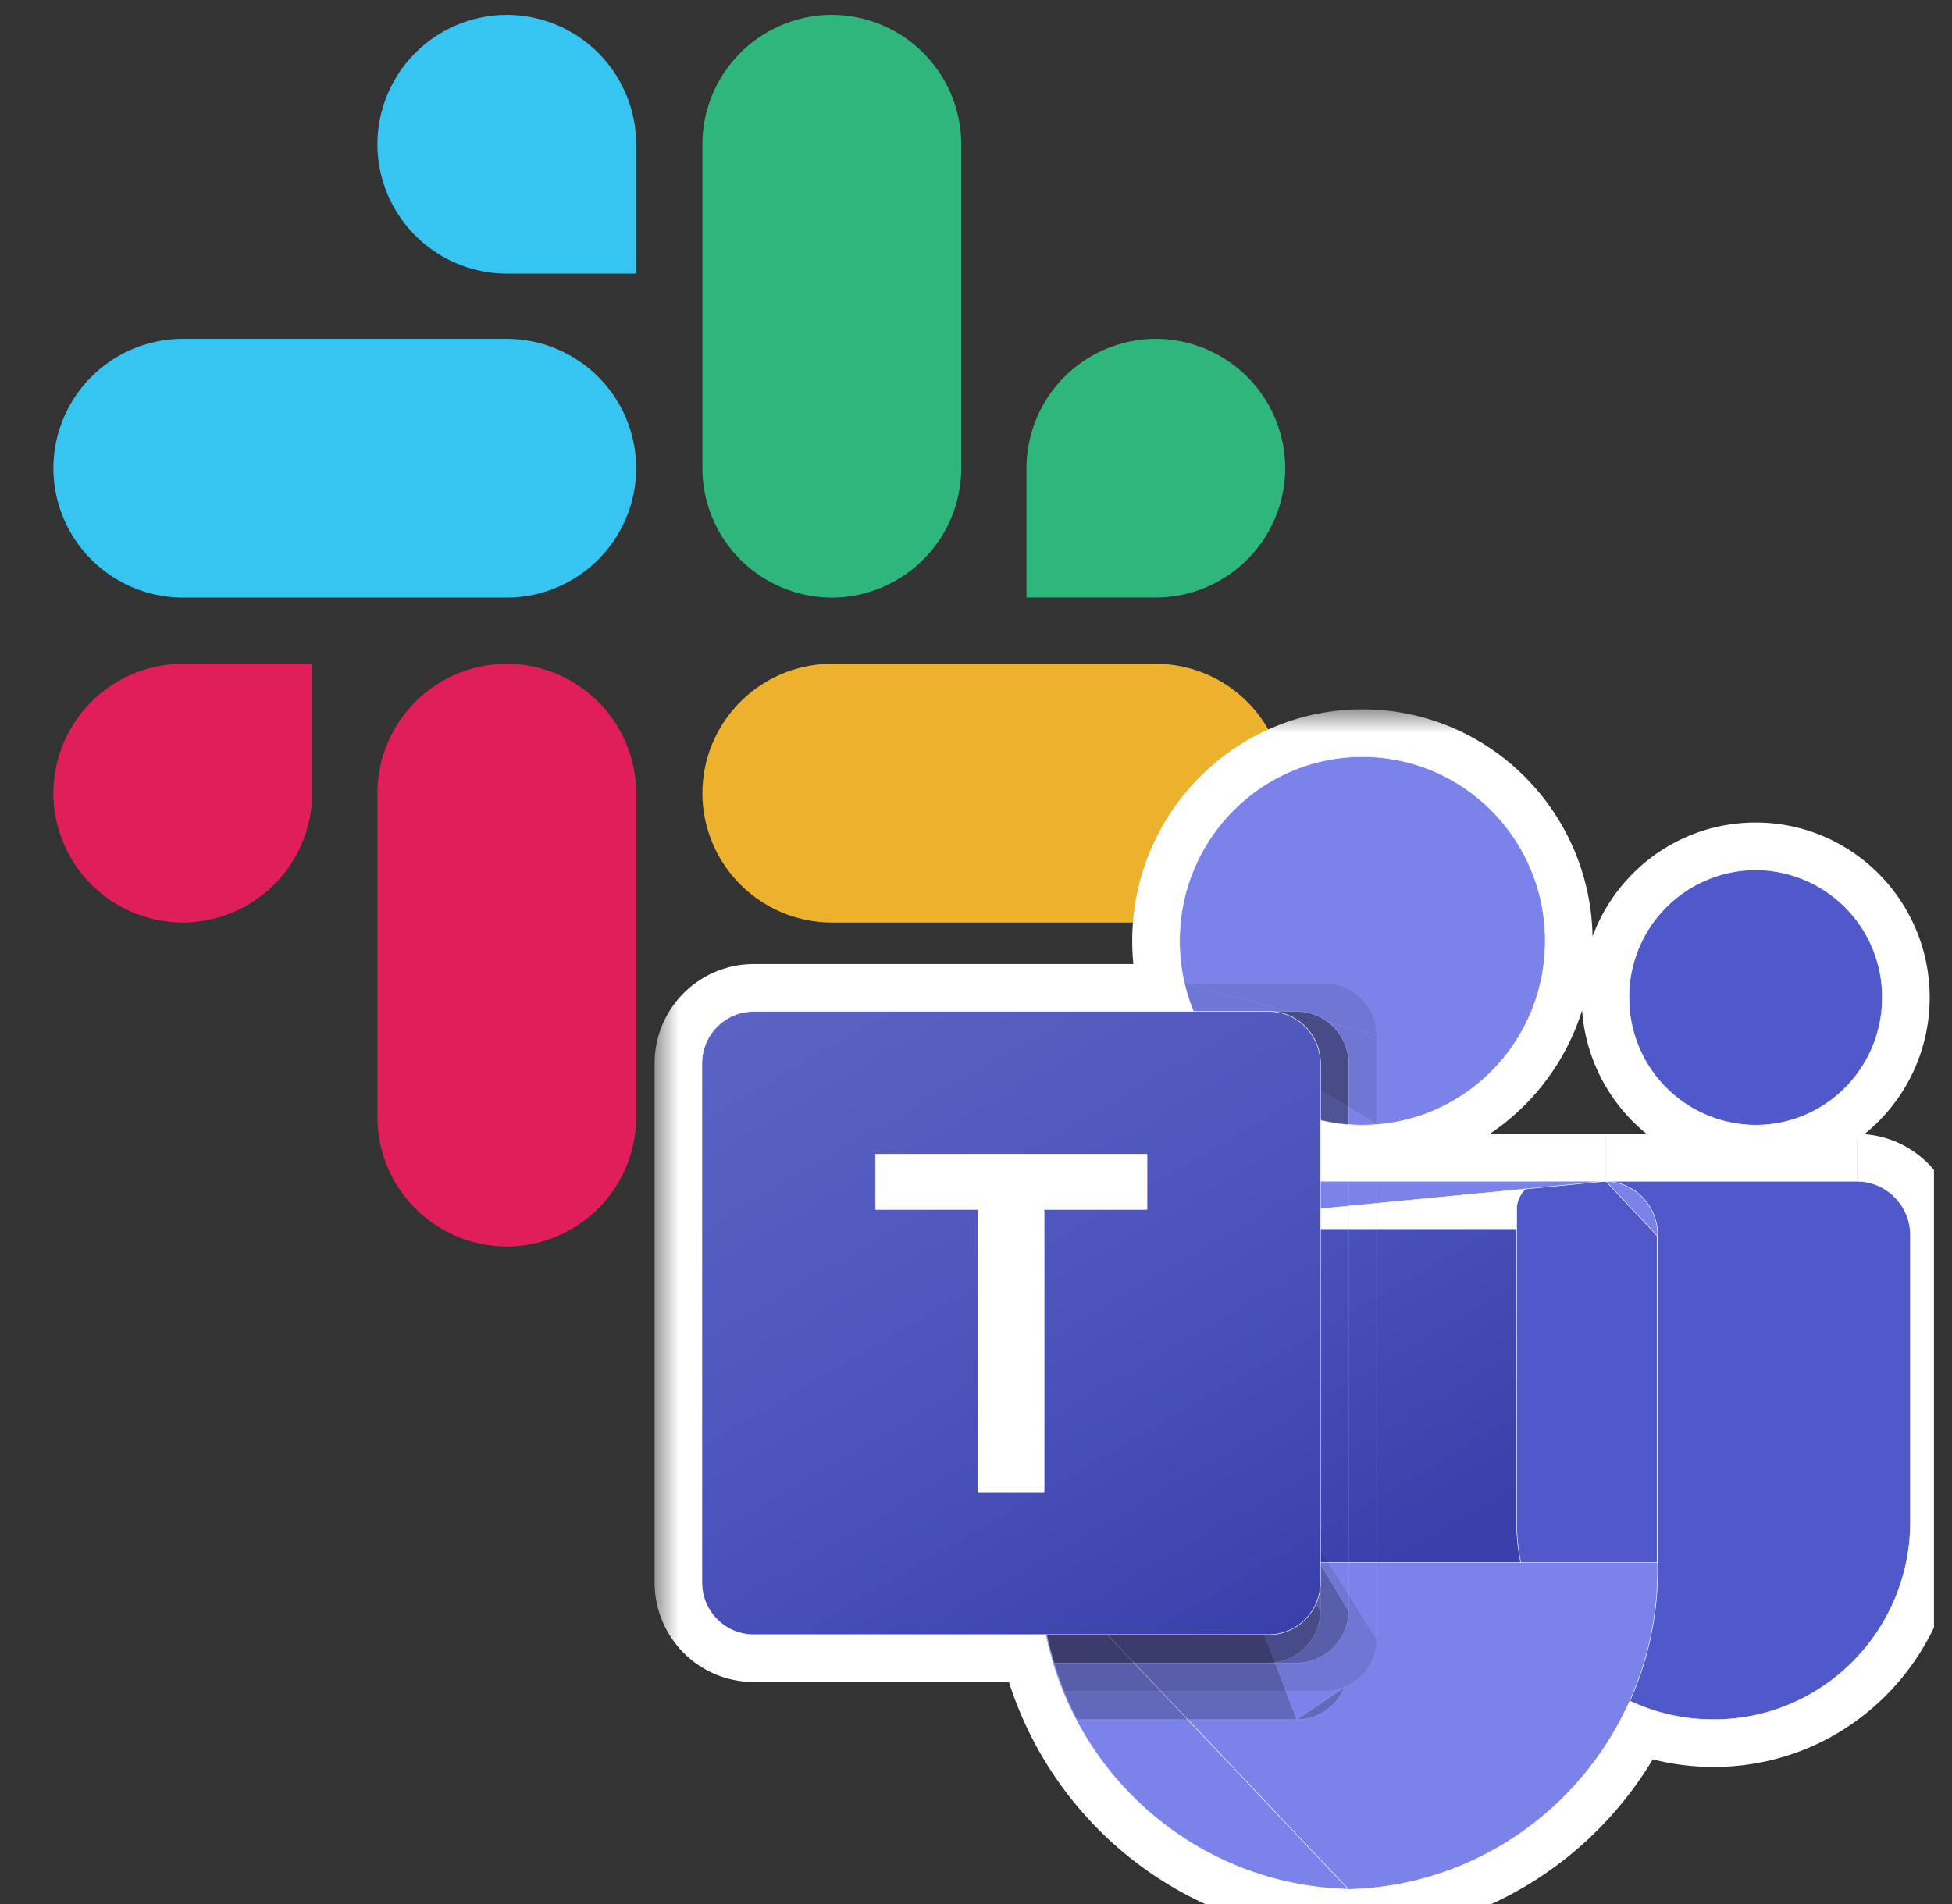<?xml version="1.0" encoding="UTF-8"?> <svg xmlns="http://www.w3.org/2000/svg" width="41" height="40" fill="none" viewBox="0 0 41 40"><rect x="0" y="0" width="41" height="40" fill="#333333" stroke="none"/><g clip-path="url(#a)"><path fill="#E01E5A" d="M6.557 16.663a2.725 2.725 0 0 1-2.718 2.718 2.725 2.725 0 0 1-2.718-2.718 2.725 2.725 0 0 1 2.718-2.718h2.718v2.718Zm1.37 0a2.725 2.725 0 0 1 2.718-2.718 2.725 2.725 0 0 1 2.718 2.718v6.806a2.725 2.725 0 0 1-2.718 2.718 2.725 2.725 0 0 1-2.718-2.718v-6.806Z"></path><path fill="#36C5F0" d="M10.645 5.749A2.725 2.725 0 0 1 7.927 3.03 2.725 2.725 0 0 1 10.645.312a2.725 2.725 0 0 1 2.718 2.719v2.718h-2.718Zm0 1.369a2.725 2.725 0 0 1 2.718 2.719 2.725 2.725 0 0 1-2.718 2.718H3.839a2.725 2.725 0 0 1-2.718-2.718A2.725 2.725 0 0 1 3.84 7.118h6.806Z"></path><path fill="#2EB67D" d="M21.56 9.836a2.725 2.725 0 0 1 2.717-2.718 2.725 2.725 0 0 1 2.718 2.718 2.725 2.725 0 0 1-2.718 2.718H21.56V9.836Zm-1.37 0a2.725 2.725 0 0 1-2.719 2.719 2.725 2.725 0 0 1-2.718-2.719V3.031A2.725 2.725 0 0 1 17.471.312a2.725 2.725 0 0 1 2.719 2.719v6.805Z"></path><path fill="#ECB22E" d="M17.471 20.752a2.725 2.725 0 0 1 2.719 2.718 2.725 2.725 0 0 1-2.719 2.718 2.725 2.725 0 0 1-2.718-2.718v-2.718h2.718Zm0-1.371a2.725 2.725 0 0 1-2.718-2.718 2.725 2.725 0 0 1 2.718-2.718h6.806a2.725 2.725 0 0 1 2.718 2.718 2.725 2.725 0 0 1-2.718 2.718h-6.806Z"></path><path fill="#000" stroke="#fff" d="M28.23 22.342v-.002a1.588 1.588 0 0 0-1.578-1.587h-2.325l.286.692a4.343 4.343 0 0 0 3.001 2.566l.616.147v-1.816Z" opacity=".2"></path><mask id="c" width="28" height="26" x="13.749" y="14.902" fill="#000" maskUnits="userSpaceOnUse"><path fill="#fff" d="M13.749 14.902h28v26h-28z"></path><path fill-rule="evenodd" d="M32.451 19.767c0 2.134-1.717 3.865-3.835 3.865a3.82 3.82 0 0 1-.886-.104v1.293H39c.62 0 1.121.506 1.121 1.13v6.016c0 2.293-1.844 4.153-4.12 4.153h-.02a4.073 4.073 0 0 1-1.75-.393c-1.017 2.282-3.265 3.895-5.911 3.96-3.158-.078-5.748-2.36-6.357-5.352h-6.132a1.086 1.086 0 0 1-1.082-1.09V22.343c0-.602.485-1.09 1.082-1.09h9.244a3.88 3.88 0 0 1-.294-1.486c0-2.135 1.717-3.865 3.835-3.865s3.835 1.73 3.835 3.865Zm4.425 3.865a2.666 2.666 0 0 0 2.655-2.676 2.666 2.666 0 0 0-2.655-2.676 2.666 2.666 0 0 0-2.655 2.676 2.666 2.666 0 0 0 2.655 2.676Z" clip-rule="evenodd"></path></mask><path fill="url(#b)" fill-rule="evenodd" d="M32.451 19.767c0 2.134-1.717 3.865-3.835 3.865a3.82 3.82 0 0 1-.886-.104v1.293H39c.62 0 1.121.506 1.121 1.13v6.016c0 2.293-1.844 4.153-4.12 4.153h-.02a4.073 4.073 0 0 1-1.75-.393c-1.017 2.282-3.265 3.895-5.911 3.96-3.158-.078-5.748-2.36-6.357-5.352h-6.132a1.086 1.086 0 0 1-1.082-1.09V22.343c0-.602.485-1.09 1.082-1.09h9.244a3.88 3.88 0 0 1-.294-1.486c0-2.135 1.717-3.865 3.835-3.865s3.835 1.73 3.835 3.865Zm4.425 3.865a2.666 2.666 0 0 0 2.655-2.676 2.666 2.666 0 0 0-2.655-2.676 2.666 2.666 0 0 0-2.655 2.676 2.666 2.666 0 0 0 2.655 2.676Z" clip-rule="evenodd"></path><path fill="#fff" d="m27.73 23.528.232-.972-1.232-.294v1.266h1Zm0 1.293h-1v1h1v-1Zm8.252 11.299v-1 1Zm-1.751-.393.428-.903-.925-.438-.416.934.913.407Zm-5.911 3.96-.025 1h.05l-.025-1Zm-6.357-5.352.98-.199-.163-.8h-.817v1Zm3.112-13.082v1h1.496l-.572-1.382-.924.382Zm3.541 3.379c2.678 0 4.835-2.186 4.835-4.865h-2c0 1.59-1.277 2.865-2.835 2.865v2Zm-1.118-.13c.36.085.735.13 1.118.13v-2c-.226 0-.445-.027-.654-.076l-.464 1.945Zm-.768-.974v1.293h2v-1.293h-2Zm5.717.293H27.73v2h4.717v-2Zm1.282 0h-1.282v2h1.282v-2Zm5.271 0h-5.27v2H39v-2Zm2.121 2.13c0-1.169-.942-2.13-2.12-2.13v2c.059 0 .12.051.12.13h2Zm0 6.016v-6.016h-2v6.016h2Zm-5.12 5.153c2.835 0 5.12-2.315 5.12-5.153h-2c0 1.748-1.404 3.153-3.12 3.153v2Zm-.02 0h.02v-2h-.02v2Zm-2.178-.489a5.079 5.079 0 0 0 2.179.489v-2a3.09 3.09 0 0 1-1.323-.296l-.856 1.807Zm-5.458 4.056c3.05-.075 5.633-1.935 6.8-4.552l-1.827-.815c-.868 1.946-2.78 3.312-5.023 3.368l.05 2Zm-7.362-6.152c.698 3.433 3.673 6.062 7.312 6.152l.05-2c-2.677-.065-4.883-2.001-5.402-4.55l-1.96.398Zm.98-1.2h-6.132v2h6.132v-2Zm-6.132 0c-.038 0-.082-.032-.082-.09h-2c0 1.147.925 2.09 2.082 2.09v-2Zm-.082-.09V22.343h-2v10.902h2Zm0-10.902c0-.057.044-.09.082-.09v-2a2.086 2.086 0 0 0-2.082 2.09h2Zm.082-.09h9.244v-2H15.83v2Zm7.95-2.486c0 .66.131 1.292.37 1.869l1.848-.765a2.88 2.88 0 0 1-.218-1.104h-2Zm4.835-4.865c-2.678 0-4.835 2.185-4.835 4.865h2c0-1.59 1.277-2.865 2.835-2.865v-2Zm4.835 4.865c0-2.68-2.157-4.865-4.835-4.865v2c1.558 0 2.835 1.275 2.835 2.865h2Zm5.08 1.19c0 .932-.748 1.675-1.655 1.675v2c2.026 0 3.655-1.653 3.655-3.676h-2Zm-1.655-1.677c.907 0 1.655.743 1.655 1.676h2c0-2.023-1.629-3.676-3.655-3.676v2Zm-1.655 1.676c0-.933.748-1.676 1.655-1.676v-2c-2.026 0-3.655 1.653-3.655 3.676h2Zm1.655 1.676a1.666 1.666 0 0 1-1.655-1.676h-2c0 2.023 1.629 3.676 3.655 3.676v-2Z" mask="url(#c)"></path><path fill="#5059C9" stroke="#fff" stroke-width=".011" d="M39 24.816h-6.553a.594.594 0 0 0-.592.596v6.555c0 2.297 1.848 4.158 4.127 4.158h.02c2.278 0 4.125-1.862 4.125-4.158v-6.016c0-.627-.505-1.135-1.127-1.135Zm-2.124-1.179c1.47 0 2.66-1.2 2.66-2.68a2.671 2.671 0 0 0-2.66-2.682 2.67 2.67 0 0 0-2.66 2.681 2.671 2.671 0 0 0 2.66 2.681Z"></path><path fill="#7B83EB" stroke="#fff" stroke-width=".011" d="M28.616 23.637c2.121 0 3.84-1.733 3.84-3.87 0-2.138-1.719-3.87-3.84-3.87-2.121 0-3.84 1.732-3.84 3.87 0 2.137 1.719 3.87 3.84 3.87Zm5.113 1.179a1.12 1.12 0 0 1 1.087 1.149m-1.087-1.15 1.081 1.15m-1.081-1.15H22.91a1.12 1.12 0 0 0-1.087 1.15m11.905-1.15-11.9 1.15m12.987 0h-.006m.006 0h-.006m.006 0v6.861m-.006-6.861v6.861m.006 0h-.006m.006 0c.085 3.703-2.822 6.776-6.496 6.867-3.675-.09-6.581-3.164-6.496-6.867m12.992 0h-.006m0 0H21.824m0 0h.005m-.005 0 6.496 6.861c-3.671-.09-6.576-3.16-6.49-6.86m-.006 0h.005m-.005 0v-6.862m.005 6.861v-6.861m0 0h-.005m.005 0h-.005"></path><path fill="#000" stroke="#fff" stroke-width=".011" d="M28.916 34.437a1.1 1.1 0 0 1-1.085 1.093h-5.496l.01-.003a7.07 7.07 0 0 1-.208-.595l.006-.002m6.773-.493L22.91 24.82a1.112 1.112 0 0 0-1.08 1.142h-.006v6.862h.006-.006a7.3 7.3 0 0 0 .313 2.107l.006-.002m6.773-.493V24.82h-.006l.006 9.616Zm-6.773.493c.059.202.13.399.206.595l-.206-.595Z" opacity=".1"></path><path fill="#000" stroke="#fff" stroke-width=".011" d="M27.24 36.125h-4.624l.006-.003a7.775 7.775 0 0 1-.278-.595 5.923 5.923 0 0 1-.207-.595l.006-.002-.006.002a7.3 7.3 0 0 1-.313-2.107h.006-.006v-6.862h.006a1.112 1.112 0 0 1 1.08-1.142l4.33 11.304Zm0 0c.44-.003.835-.272 1.003-.681l-1.002.681Z" opacity=".2"></path><path fill="#000" stroke="#fff" stroke-width=".011" d="M28.326 33.842a1.098 1.098 0 0 1-1.085 1.094h-5.116l.012-.004a7.3 7.3 0 0 1-.313-2.107h.006-.006v-6.862h.006a1.112 1.112 0 0 1 1.08-1.142l5.416 9.021Zm0 0v-9.02h-.006l.006 9.02Z" opacity=".2"></path><path fill="#000" stroke="#fff" stroke-width=".011" d="M27.736 33.842a1.098 1.098 0 0 1-1.085 1.094h-4.526l.012-.004a7.3 7.3 0 0 1-.313-2.107h.006-.006v-6.862h.006a1.112 1.112 0 0 1 1.08-1.142l4.826 9.021Zm0 0v-9.02h-.006l.006 9.02Z" opacity=".2"></path><path fill="#000" stroke="#fff" stroke-width=".011" d="M28.916 21.747v1.965l-.005-.086h-.016a4.62 4.62 0 0 1-.28.012c-.095 0-.185-.006-.28-.011l-.015-.001a3.22 3.22 0 0 1-.59-.096 3.85 3.85 0 0 1-2.66-2.274l.006-.002m3.84.493-4.028-1.083c.044.202.107.4.188.59m3.84.493a1.094 1.094 0 0 0-1.085-1.093h-2.944v.01m4.03 1.083-4.03-1.083m.189.59a3.843 3.843 0 0 0 2.655 2.271c.193.05.39.082.59.095l.015.001c.095.006.185.011.28.011.095 0 .184-.005.278-.01l.017-.002-3.835-2.366Zm-.19-.59v.02m0-.02v.02m0 0a2.078 2.078 0 0 1-.005-.024l.006.025Z" opacity=".1"></path><path fill="#000" stroke="#fff" stroke-width=".011" d="M25.075 21.268a3.849 3.849 0 0 0 2.654 2.262c.194.05.392.082.591.095v-.01l.006-.076v-1.197a1.094 1.094 0 0 0-1.085-1.094h-2.166v.02Zm0 0a.618.618 0 0 1-.005-.012l.005.012Z" opacity=".2"></path><path fill="#000" stroke="#fff" stroke-width=".011" d="M25.075 21.268a3.849 3.849 0 0 0 2.654 2.262c.194.05.392.082.591.095v-.01l.006-.076v-1.197a1.094 1.094 0 0 0-1.085-1.094h-2.166v.02Zm0 0a.618.618 0 0 1-.005-.012l.005.012Z" opacity=".2"></path><path fill="#000" stroke="#fff" stroke-width=".011" d="M25.075 21.268a3.85 3.85 0 0 0 2.654 2.262l.001-.005.002-.005.004-.018v-1.16a1.094 1.094 0 0 0-1.085-1.094h-1.576v.02Zm0 0a.618.618 0 0 1-.005-.012l.005.012Z" opacity=".2"></path><path fill="url(#d)" stroke="#fff" stroke-width=".011" d="M26.649 21.248H15.83c-.6 0-1.087.49-1.087 1.095v10.903c0 .604.487 1.095 1.087 1.095h10.818c.6 0 1.087-.49 1.087-1.095V22.343c0-.605-.487-1.095-1.087-1.095Z"></path><path fill="#fff" stroke="#fff" stroke-width=".011" d="M18.394 24.252h-.005v1.15h.005v.006h2.147v5.93h.006v.005h1.377v-.006h.006v-5.929h2.157v-.005h.005v-1.151h-.005v-.006h-5.693v.006Z"></path></g><defs><linearGradient id="b" x1="17.005" x2="25.575" y1="20.402" y2="35.13" gradientUnits="userSpaceOnUse"><stop stop-color="#5A62C3"></stop><stop offset=".5" stop-color="#4D55BD"></stop><stop offset="1" stop-color="#3940AB"></stop></linearGradient><linearGradient id="d" x1="17.005" x2="25.575" y1="20.402" y2="35.13" gradientUnits="userSpaceOnUse"><stop stop-color="#5A62C3"></stop><stop offset=".5" stop-color="#4D55BD"></stop><stop offset="1" stop-color="#3940AB"></stop></linearGradient><clipPath id="a"><path fill="#fff" d="M0 0h40v40H0z" transform="translate(.622)"></path></clipPath></defs></svg> 